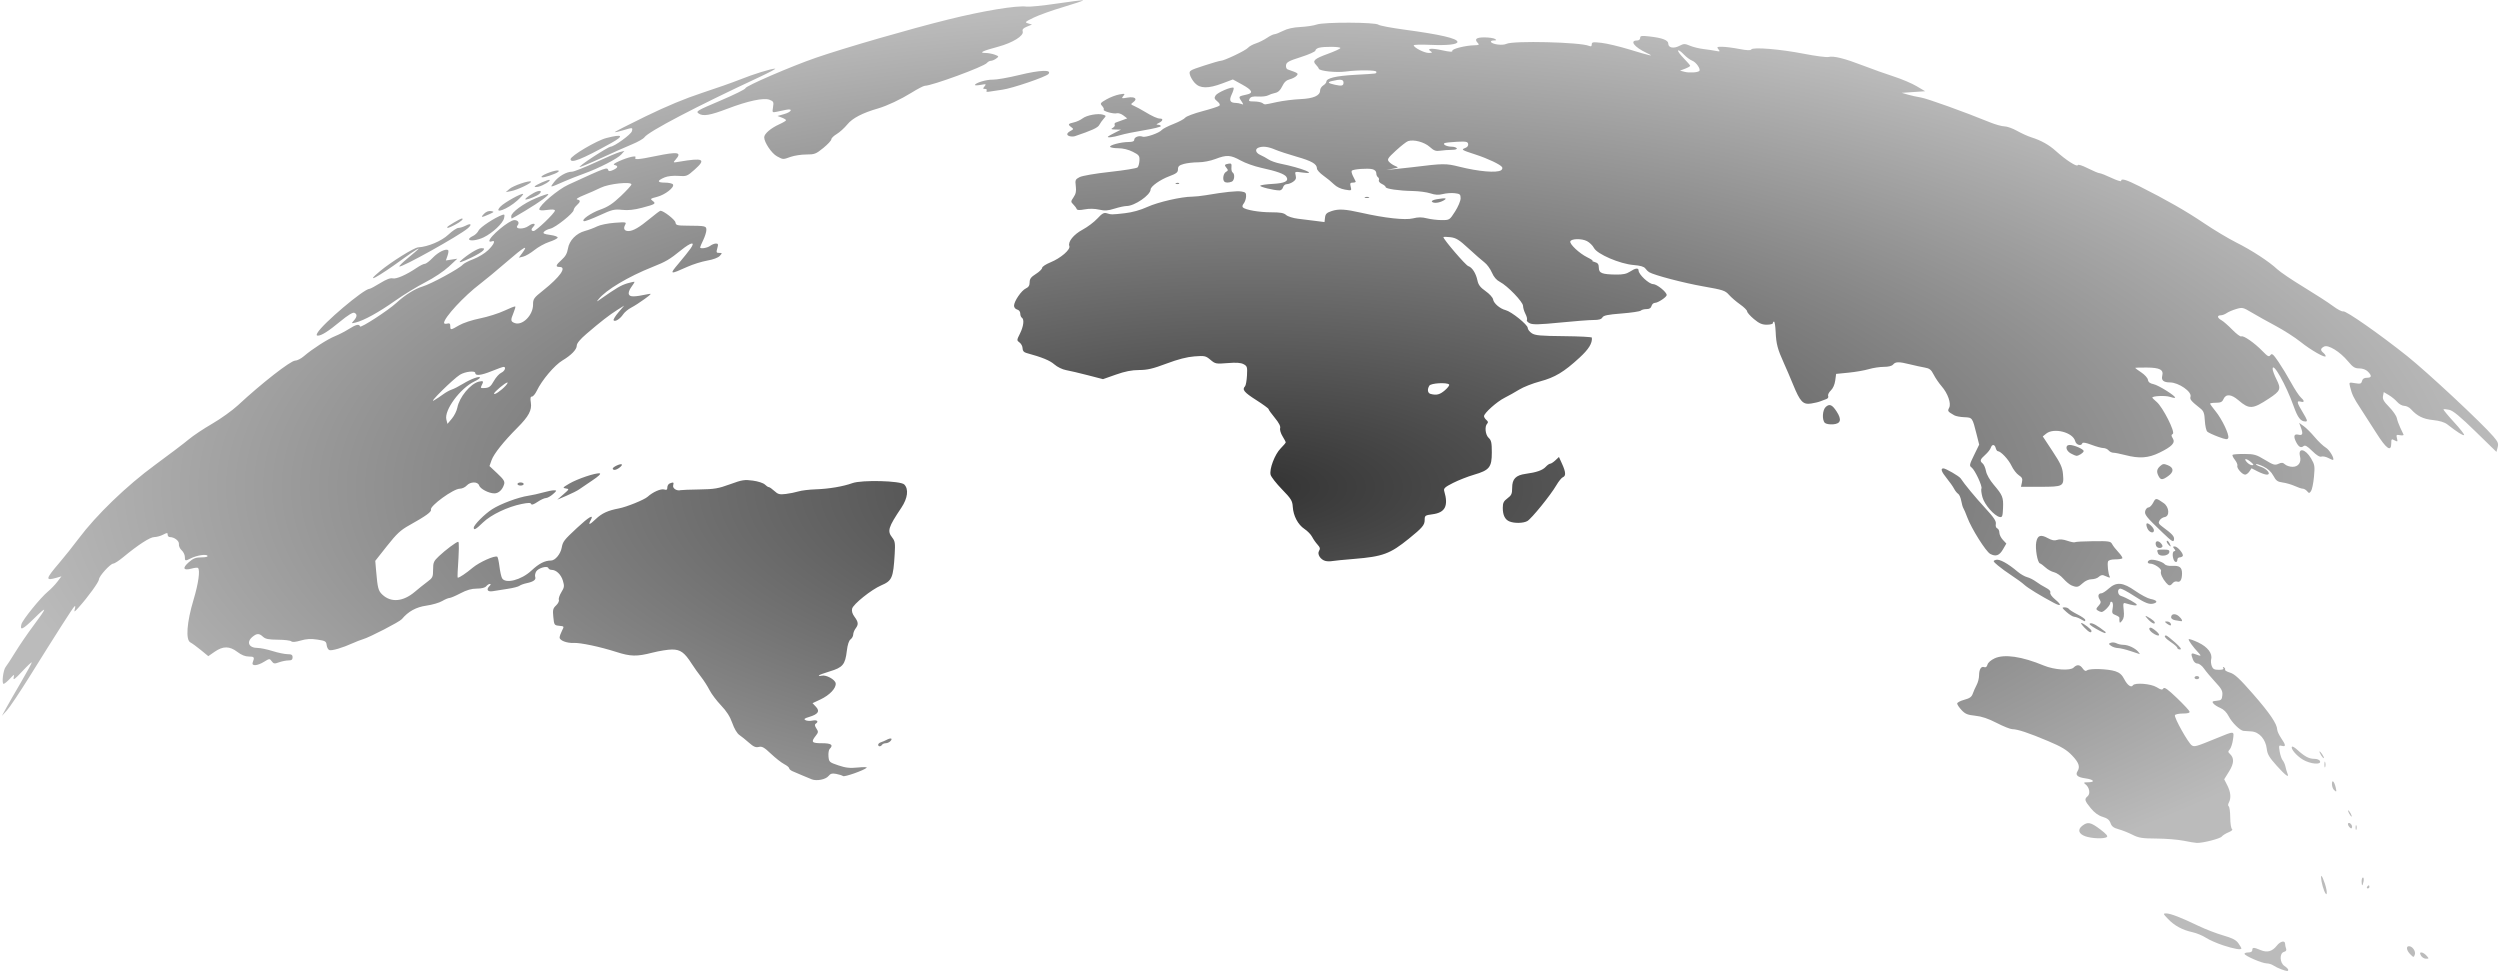 <?xml version="1.0" encoding="UTF-8" standalone="no"?>
<!-- Created with Inkscape (http://www.inkscape.org/) -->

<svg
   width="423.598mm"
   height="164.571mm"
   viewBox="0 0 423.598 164.571"
   version="1.1"
   id="svg5"
   xml:space="preserve"
   inkscape:export-filename="bitmap.svg"
   inkscape:export-xdpi="96"
   inkscape:export-ydpi="96"
   inkscape:version="1.2.2 (b0a8486541, 2022-12-01)"
   sodipodi:docname="drawing.svg"
   xmlns:inkscape="http://www.inkscape.org/namespaces/inkscape"
   xmlns:sodipodi="http://sodipodi.sourceforge.net/DTD/sodipodi-0.dtd"
   xmlns="http://www.w3.org/2000/svg"
   xmlns:svg="http://www.w3.org/2000/svg"><sodipodi:namedview
     id="namedview7"
     pagecolor="#ffffff"
     bordercolor="#000000"
     borderopacity="0.25"
     inkscape:showpageshadow="2"
     inkscape:pageopacity="0.0"
     inkscape:pagecheckerboard="0"
     inkscape:deskcolor="#d1d1d1"
     inkscape:document-units="mm"
     showgrid="false"
     inkscape:zoom="0.29984581"
     inkscape:cx="311.82693"
     inkscape:cy="273.47389"
     inkscape:window-width="1300"
     inkscape:window-height="699"
     inkscape:window-x="0"
     inkscape:window-y="0"
     inkscape:window-maximized="1"
     inkscape:current-layer="layer1" /><defs
     id="defs2">
  <radialGradient id="lightGradient" cx="50%" cy="50%" r="50%">
    <stop offset="0%" stop-color="#333333" />
    <stop offset="100%" stop-color="#bbbbbb" />
  </radialGradient>
     </defs><g
     inkscape:label="Layer 1"
     inkscape:groupmode="layer"
     id="layer1"
     transform="translate(106.04,-66.215)"><path
       style="fill:url(#lightGradient);stroke-width:0.265"
       d="m 280.485,230.448 c -0.437,-0.155 -1.029,-0.444 -1.316,-0.641 -0.287,-0.197 -0.808,-0.358 -1.158,-0.358 -0.756,0 -3.745,-1.296 -3.745,-1.624 0,-0.126 0.298,-0.228 0.661,-0.228 0.412,0 0.661,-0.15 0.661,-0.397 0,-0.497 0.225,-0.497 1.41,-0.002 1.127,0.471 1.967,0.236 2.76,-0.772 0.579,-0.736 1.386,-0.914 1.386,-0.306 0,0.206 0.075,0.571 0.167,0.81 0.112,0.293 1.9e-4,0.478 -0.345,0.568 -0.801,0.21 -0.752,1.85 0.072,2.389 0.35,0.229 0.636,0.522 0.636,0.651 0,0.286 -0.171,0.273 -1.191,-0.09 z m 23.68,-2.322 c -0.22,-0.41 -0.201,-0.529 0.082,-0.529 0.201,0 0.581,0.238 0.844,0.529 0.465,0.513 0.462,0.529 -0.082,0.529 -0.308,0 -0.688,-0.238 -0.844,-0.529 z m -1.806,-0.218 c -0.645,-0.645 -0.761,-1.369 -0.22,-1.369 0.59,0 1.188,0.874 0.982,1.435 -0.181,0.493 -0.205,0.491 -0.762,-0.066 z m -31.724,-1.52 c -1.052,-0.345 -2.361,-0.923 -2.91,-1.284 -0.549,-0.361 -1.574,-0.784 -2.278,-0.94 -1.722,-0.382 -3.033,-1.091 -4.13,-2.232 -0.858,-0.893 -0.877,-0.949 -0.314,-0.949 0.711,0 2.559,0.715 5.459,2.111 1.164,0.561 3.045,1.286 4.179,1.613 1.559,0.449 2.189,0.771 2.58,1.32 0.284,0.4 0.517,0.797 0.517,0.884 0,0.303 -1.206,0.1 -3.103,-0.522 z m 17.134,-9.242 c -0.379,-0.943 -0.667,-2.514 -0.461,-2.514 0.08,0 0.344,0.596 0.585,1.324 0.486,1.463 0.383,2.45 -0.124,1.189 z m 7.268,-0.661 c 0.09,-0.146 0.216,-0.265 0.28,-0.265 0.064,0 0.117,0.119 0.117,0.265 0,0.146 -0.126,0.265 -0.28,0.265 -0.154,0 -0.207,-0.119 -0.117,-0.265 z m -0.926,-0.926 c 0,-0.364 0.103,-0.661 0.228,-0.661 0.125,0 0.171,0.298 0.101,0.661 -0.07,0.364 -0.172,0.661 -0.228,0.661 -0.056,0 -0.101,-0.298 -0.101,-0.661 z m -30.163,-6.889 c -0.946,-0.195 -3.004,-0.362 -4.573,-0.371 -2.467,-0.014 -3.023,-0.102 -4.105,-0.651 -0.689,-0.349 -1.745,-0.767 -2.348,-0.93 -0.832,-0.224 -1.157,-0.473 -1.353,-1.034 -0.191,-0.547 -0.537,-0.823 -1.336,-1.062 -0.726,-0.217 -1.384,-0.697 -2.016,-1.468 -1.051,-1.283 -1.117,-1.538 -0.524,-2.03 0.497,-0.413 0.298,-1.507 -0.365,-2.012 -0.391,-0.297 -0.341,-0.34 0.414,-0.347 1.321,-0.013 1.02,-0.466 -0.443,-0.667 -1.334,-0.183 -1.74,-0.557 -1.322,-1.217 0.471,-0.744 0.221,-1.464 -0.922,-2.658 -0.921,-0.961 -1.784,-1.478 -4.098,-2.454 -3.247,-1.371 -5.147,-2.001 -6.046,-2.005 -0.327,-0.002 -1.518,-0.478 -2.646,-1.06 -1.422,-0.733 -2.532,-1.105 -3.622,-1.216 -1.295,-0.131 -1.702,-0.299 -2.315,-0.956 -0.409,-0.438 -0.744,-0.938 -0.744,-1.111 0,-0.173 0.539,-0.458 1.197,-0.634 0.929,-0.248 1.254,-0.483 1.45,-1.047 0.139,-0.4 0.433,-1.064 0.655,-1.476 0.221,-0.412 0.404,-1.126 0.406,-1.587 0.005,-1.053 0.353,-1.622 0.871,-1.424 0.262,0.1 0.452,-0.046 0.553,-0.424 0.091,-0.34 0.594,-0.779 1.222,-1.066 1.649,-0.754 4.615,-0.318 8.33,1.223 1.762,0.731 4.471,0.917 5.042,0.346 0.574,-0.574 1.071,-0.526 1.545,0.152 0.285,0.407 0.498,0.497 0.743,0.311 0.463,-0.352 3.548,-0.251 4.782,0.157 0.728,0.24 1.134,0.599 1.508,1.332 0.525,1.028 1.189,1.507 1.468,1.057 0.309,-0.5 3.053,-0.285 4.023,0.314 0.748,0.462 0.959,0.501 1.141,0.206 0.168,-0.272 0.732,0.126 2.288,1.615 1.136,1.087 2.103,2.126 2.15,2.308 0.059,0.228 -0.284,0.331 -1.109,0.331 -0.657,0 -1.271,0.124 -1.365,0.277 -0.207,0.336 2.255,4.741 2.865,5.126 0.449,0.283 0.729,0.201 4.286,-1.257 2.969,-1.217 2.885,-1.224 2.685,0.236 -0.096,0.697 -0.341,1.455 -0.545,1.684 -0.317,0.356 -0.317,0.465 -0.003,0.754 0.775,0.711 0.739,1.614 -0.12,2.996 l -0.824,1.325 0.527,1.033 c 0.579,1.135 0.67,2.145 0.262,2.908 -0.158,0.295 -0.167,0.556 -0.023,0.645 0.133,0.082 0.248,0.943 0.256,1.913 0.008,0.985 0.142,1.843 0.305,1.943 0.169,0.104 -0.078,0.331 -0.586,0.538 -0.483,0.197 -1.002,0.522 -1.155,0.722 -0.275,0.362 -3.206,1.112 -4.221,1.08 -0.291,-0.009 -1.303,-0.176 -2.249,-0.371 z m -16.669,-0.762 c -1.134,-0.409 -1.333,-1.133 -0.491,-1.78 0.92,-0.708 1.417,-0.608 3.029,0.609 1.047,0.79 1.36,1.162 1.113,1.319 -0.506,0.321 -2.586,0.237 -3.652,-0.148 z m 45.815,-1.478 c 0,-0.364 0.06,-0.513 0.133,-0.331 0.073,0.182 0.073,0.48 0,0.661 -0.073,0.182 -0.133,0.033 -0.133,-0.331 z m -1.081,-0.11 c -0.197,-0.238 -0.28,-0.511 -0.184,-0.607 0.247,-0.247 0.776,0.341 0.649,0.722 -0.073,0.219 -0.216,0.183 -0.464,-0.116 z m -0.019,-2.272 c -0.156,-0.291 -0.224,-0.529 -0.151,-0.529 0.073,0 0.26,0.238 0.415,0.529 0.156,0.291 0.224,0.529 0.151,0.529 -0.073,0 -0.26,-0.238 -0.415,-0.529 z m -2.593,-4.022 c -0.175,-0.175 -0.318,-0.615 -0.318,-0.979 0,-0.806 0.391,-0.455 0.632,0.569 0.191,0.812 0.146,0.871 -0.315,0.41 z M 31.512,198.266 c -0.291,-0.109 -1.005,-0.405 -1.587,-0.657 -0.582,-0.252 -1.326,-0.57 -1.654,-0.707 -0.327,-0.137 -0.595,-0.368 -0.595,-0.513 0,-0.145 -0.38,-0.46 -0.845,-0.7 -0.465,-0.24 -1.473,-1.031 -2.241,-1.757 -1.149,-1.087 -1.514,-1.291 -2.061,-1.154 -0.516,0.13 -0.888,-0.031 -1.662,-0.716 -0.548,-0.486 -1.284,-1.077 -1.634,-1.315 -0.381,-0.258 -0.86,-1.068 -1.191,-2.012 -0.385,-1.1 -0.965,-2.011 -1.907,-2.995 -0.744,-0.778 -1.625,-1.947 -1.956,-2.598 -0.332,-0.651 -0.979,-1.661 -1.438,-2.243 -0.459,-0.582 -1.171,-1.583 -1.581,-2.224 -1.221,-1.909 -1.907,-2.406 -3.325,-2.406 -0.683,0 -2.173,0.238 -3.311,0.529 -2.688,0.687 -3.694,0.667 -6.164,-0.123 -2.735,-0.875 -6.062,-1.579 -7.198,-1.522 -1.154,0.058 -2.381,-0.413 -2.381,-0.914 0,-0.208 0.178,-0.722 0.395,-1.142 0.394,-0.762 0.393,-0.764 -0.463,-0.847 -0.828,-0.08 -0.863,-0.131 -0.999,-1.48 -0.123,-1.219 -0.062,-1.471 0.471,-1.972 0.336,-0.316 0.547,-0.742 0.468,-0.947 -0.079,-0.205 0.112,-0.787 0.424,-1.292 0.502,-0.812 0.532,-1.038 0.26,-1.945 -0.317,-1.059 -1.131,-1.84 -1.916,-1.84 -0.247,0 -0.493,-0.134 -0.547,-0.298 -0.156,-0.467 -1.759,-0.002 -2.084,0.604 -0.156,0.291 -0.221,0.689 -0.146,0.885 0.181,0.472 -0.287,0.821 -1.419,1.057 -0.509,0.106 -1.073,0.311 -1.252,0.456 -0.179,0.144 -1.072,0.373 -1.984,0.509 -0.912,0.136 -2.046,0.314 -2.519,0.398 -0.915,0.161 -1.176,-0.278 -0.542,-0.912 0.207,-0.207 0.218,-0.318 0.032,-0.318 -0.157,0 -0.433,0.179 -0.614,0.397 -0.209,0.251 -0.793,0.397 -1.593,0.397 -0.892,0 -1.707,0.233 -2.773,0.794 -0.83,0.437 -1.669,0.794 -1.864,0.794 -0.195,0 -0.753,0.235 -1.24,0.522 -0.487,0.287 -1.686,0.636 -2.664,0.774 -1.74,0.246 -3.081,0.984 -4.165,2.289 -0.379,0.457 -5.483,3.093 -6.603,3.41 -0.364,0.103 -1.138,0.404 -1.72,0.668 -1.719,0.78 -3.556,1.321 -3.959,1.166 -0.207,-0.079 -0.412,-0.462 -0.457,-0.849 -0.074,-0.64 -0.221,-0.726 -1.58,-0.93 -1.102,-0.165 -1.85,-0.122 -2.826,0.164 -0.87,0.255 -1.417,0.299 -1.588,0.129 -0.143,-0.143 -1.162,-0.266 -2.264,-0.273 -1.566,-0.01 -2.117,-0.119 -2.525,-0.499 -0.653,-0.608 -1.046,-0.602 -1.801,0.028 -1.059,0.884 -0.591,1.867 0.889,1.867 0.467,0 1.604,0.237 2.527,0.526 0.922,0.289 2.064,0.527 2.537,0.529 0.682,0.003 0.86,0.113 0.86,0.533 0,0.397 -0.176,0.529 -0.709,0.529 -0.39,0 -1.104,0.143 -1.586,0.317 -0.77,0.278 -0.921,0.257 -1.238,-0.177 -0.351,-0.479 -0.389,-0.477 -1.289,0.08 -1.166,0.721 -2.193,0.779 -1.933,0.111 0.343,-0.881 0.269,-0.992 -0.653,-0.992 -0.618,0 -1.265,-0.259 -1.946,-0.781 -1.318,-1.009 -2.425,-1.018 -3.847,-0.032 l -1.08,0.748 -1.249,-1.026 c -0.687,-0.564 -1.492,-1.151 -1.789,-1.304 -0.83,-0.428 -0.607,-3.423 0.539,-7.23 0.825,-2.74 1.142,-5 0.756,-5.386 -0.083,-0.083 -0.573,-0.033 -1.09,0.109 -1.401,0.387 -1.611,-0.077 -0.484,-1.066 0.765,-0.672 1.181,-0.833 2.146,-0.833 0.754,0 1.135,-0.101 1.028,-0.273 -0.202,-0.327 -1.804,-0.077 -2.826,0.44 -0.948,0.48 -1.005,0.465 -1.005,-0.259 0,-0.341 -0.243,-0.841 -0.541,-1.11 -0.297,-0.269 -0.506,-0.734 -0.463,-1.033 0.078,-0.545 -0.765,-1.205 -1.54,-1.205 -0.202,0 -0.367,-0.182 -0.367,-0.404 0,-0.362 -0.081,-0.362 -0.781,0 -0.429,0.222 -1.099,0.404 -1.488,0.404 -0.711,0 -2.721,1.3 -5.267,3.407 -0.725,0.6 -1.483,1.091 -1.684,1.091 -0.487,0 -2.422,2.135 -2.422,2.672 0,0.423 -1.851,2.981 -3.426,4.736 -0.761,0.847 -0.816,0.87 -0.657,0.265 0.119,-0.451 0.088,-0.577 -0.098,-0.397 -0.301,0.293 -3.077,4.639 -7.605,11.906 -1.632,2.619 -3.348,5.179 -3.813,5.689 l -0.846,0.926 0.724,-1.323 c 0.398,-0.728 1.539,-2.716 2.534,-4.418 0.995,-1.702 1.805,-3.191 1.798,-3.307 -0.006,-0.117 -0.732,0.562 -1.613,1.508 -1.24,1.331 -1.568,1.572 -1.453,1.064 0.142,-0.627 0.114,-0.618 -0.649,0.198 -0.439,0.47 -0.909,0.854 -1.046,0.854 -0.364,0 -0.079,-2.368 0.345,-2.874 0.2,-0.238 0.932,-1.36 1.625,-2.492 0.694,-1.132 2.036,-3.097 2.983,-4.366 2.471,-3.313 2.529,-3.63 0.253,-1.395 -1.99,1.954 -2.497,2.189 -2.192,1.019 0.195,-0.748 3.229,-4.494 4.465,-5.513 0.499,-0.411 1.224,-1.163 1.612,-1.672 l 0.706,-0.925 -0.857,0.246 c -1.935,0.555 -1.864,0.219 0.556,-2.609 0.835,-0.976 2.277,-2.787 3.204,-4.024 3.024,-4.035 8.135,-8.961 12.974,-12.506 2.401,-1.759 4.961,-3.7 5.689,-4.314 0.728,-0.614 2.514,-1.806 3.969,-2.649 1.455,-0.843 3.423,-2.254 4.373,-3.136 4.002,-3.715 8.925,-7.557 9.684,-7.557 0.335,0 1,-0.337 1.478,-0.75 1.399,-1.207 4.029,-2.9 5.273,-3.394 0.634,-0.252 1.681,-0.791 2.328,-1.2 1.266,-0.799 1.765,-0.914 1.921,-0.445 0.103,0.309 4.765,-2.717 6.163,-4 1.483,-1.362 3.126,-2.387 4.46,-2.783 1.433,-0.426 6.236,-3.039 6.772,-3.684 0.18,-0.216 1,-0.644 1.824,-0.95 0.823,-0.306 1.944,-0.99 2.489,-1.519 1.008,-0.977 1.322,-1.759 0.595,-1.48 -0.218,0.084 -0.396,0.05 -0.396,-0.074 0.004,-0.733 3.362,-3.534 4.237,-3.534 0.64,0 0.914,0.457 0.541,0.906 -0.534,0.644 1.027,0.709 1.88,0.078 0.749,-0.553 1.379,-0.449 0.798,0.132 -0.415,0.415 -0.397,0.736 0.042,0.736 0.427,0 3.613,-3.056 3.613,-3.466 0,-0.193 -0.434,-0.228 -1.323,-0.106 -0.896,0.123 -1.323,0.088 -1.323,-0.109 0,-0.685 3.156,-3.359 4.92,-4.169 6.516,-2.993 6.582,-3.017 6.772,-2.447 0.066,0.199 0.315,0.186 0.816,-0.043 0.829,-0.378 0.923,-0.686 0.258,-0.843 -0.32,-0.076 -0.092,-0.276 0.738,-0.648 1.555,-0.697 3.032,-1.032 2.785,-0.633 -0.26,0.421 0.477,0.37 3.422,-0.236 3.827,-0.787 4.504,-0.664 3.373,0.614 -0.454,0.514 -0.444,0.52 0.595,0.344 4.151,-0.703 4.648,-0.448 2.624,1.349 -1.254,1.113 -1.354,1.152 -2.752,1.051 -0.852,-0.062 -1.8,0.041 -2.297,0.249 -1.329,0.555 -1.325,0.891 0.012,0.891 0.655,0 1.276,0.138 1.381,0.308 0.3,0.485 -1.346,1.767 -2.711,2.111 -1.116,0.281 -1.185,0.342 -0.747,0.663 0.648,0.474 0.49,0.579 -1.77,1.177 -1.363,0.361 -2.376,0.467 -3.397,0.358 -1.314,-0.14 -1.684,-0.05 -3.813,0.929 -1.297,0.596 -2.486,1.042 -2.642,0.99 -0.558,-0.186 1.139,-1.387 2.79,-1.974 1.284,-0.456 2.103,-0.999 3.467,-2.294 0.982,-0.933 1.786,-1.814 1.786,-1.958 0,-0.531 -3.83,-0.124 -5.195,0.552 -0.708,0.351 -2.002,0.923 -2.875,1.271 -0.936,0.373 -1.397,0.671 -1.124,0.725 0.603,0.119 0.585,0.389 -0.066,0.979 -0.291,0.263 -0.529,0.629 -0.529,0.812 0,0.51 -3.068,2.959 -3.948,3.152 -0.428,0.094 -0.91,0.33 -1.072,0.525 -0.236,0.284 -0.03,0.39 1.053,0.539 0.766,0.105 1.306,0.307 1.253,0.467 -0.052,0.155 -0.695,0.478 -1.429,0.717 -0.734,0.239 -1.859,0.858 -2.499,1.375 -0.64,0.517 -1.498,1.02 -1.906,1.117 l -0.742,0.177 0.591,-0.799 c 1.124,-1.52 0.31,-1.057 -2.655,1.511 -1.638,1.418 -3.652,3.088 -4.477,3.712 -2.73,2.064 -6.13,5.74 -6.13,6.629 0,0.142 0.238,0.196 0.529,0.12 0.406,-0.106 0.529,-0.008 0.529,0.422 0,0.709 0.057,0.704 1.494,-0.138 0.673,-0.394 2.219,-0.904 3.554,-1.172 1.3,-0.261 3.15,-0.846 4.112,-1.3 0.962,-0.454 1.796,-0.779 1.854,-0.721 0.058,0.058 -0.075,0.537 -0.295,1.064 -0.531,1.272 -0.508,1.481 0.195,1.747 1.299,0.492 3.109,-1.316 3.109,-3.105 0,-0.987 0.117,-1.154 1.695,-2.41 2.888,-2.298 4.076,-3.988 2.803,-3.988 -0.751,0 -0.659,-0.317 0.353,-1.213 0.627,-0.555 0.933,-1.099 1.058,-1.88 0.222,-1.387 1.398,-2.609 2.9,-3.013 0.61,-0.164 1.526,-0.508 2.037,-0.764 0.516,-0.259 1.836,-0.531 2.976,-0.613 1.968,-0.143 2.038,-0.128 1.774,0.366 -0.34,0.636 -0.121,1.032 0.572,1.032 0.777,0 1.863,-0.63 3.649,-2.116 0.875,-0.728 1.673,-1.324 1.773,-1.324 0.525,0 2.477,1.519 2.542,1.979 0.068,0.476 0.277,0.536 1.929,0.548 3.189,0.023 3.307,0.049 3.307,0.731 0,0.336 -0.238,1.105 -0.529,1.707 -0.291,0.602 -0.529,1.161 -0.529,1.24 0,0.298 1.21,0.114 1.704,-0.26 0.282,-0.214 0.721,-0.388 0.974,-0.388 0.385,0 0.423,0.129 0.232,0.794 -0.201,0.701 -0.163,0.794 0.324,0.794 0.526,0 0.531,0.023 0.094,0.505 -0.278,0.307 -1.112,0.619 -2.126,0.796 -0.918,0.16 -2.427,0.632 -3.354,1.049 -3.026,1.361 -3.098,1.336 -1.513,-0.537 0.783,-0.925 1.697,-2.068 2.032,-2.541 0.891,-1.257 0.137,-1.131 -1.599,0.268 -1.975,1.591 -2.566,1.938 -4.831,2.838 -4.111,1.633 -7.912,3.904 -9.148,5.464 -0.371,0.469 -0.362,0.47 0.277,0.022 2.776,-1.946 3.521,-2.385 4.598,-2.709 0.672,-0.202 1.222,-0.309 1.222,-0.238 0,0.072 -0.254,0.474 -0.565,0.894 -0.339,0.458 -0.496,0.944 -0.392,1.214 0.175,0.456 0.912,0.449 3.206,-0.033 0.72,-0.151 0.67,-0.076 -0.529,0.807 -0.728,0.536 -1.751,1.195 -2.275,1.466 -0.523,0.271 -1.149,0.792 -1.389,1.16 -0.505,0.77 -1.399,1.322 -1.604,0.99 -0.077,-0.125 0.296,-0.737 0.829,-1.359 l 0.969,-1.132 -1.176,0.738 c -1.341,0.842 -2.833,1.999 -5.21,4.042 -1.109,0.953 -1.654,1.615 -1.654,2.01 0,0.65 -0.935,1.617 -2.422,2.504 -1.349,0.805 -3.494,3.341 -4.357,5.151 -0.255,0.534 -0.621,0.971 -0.814,0.971 -0.259,0 -0.308,0.266 -0.189,1.01 0.207,1.294 -0.354,2.343 -2.289,4.281 -2.321,2.324 -3.985,4.416 -4.366,5.488 l -0.353,0.994 1.33,1.25 c 1.091,1.025 1.297,1.358 1.146,1.852 -0.282,0.926 -0.93,1.529 -1.644,1.529 -0.937,0 -2.401,-0.763 -2.587,-1.348 -0.215,-0.679 -1.485,-0.664 -2.109,0.025 -0.263,0.291 -0.788,0.53 -1.165,0.53 -1.083,0.002 -5.125,2.942 -4.889,3.557 0.136,0.353 -0.891,1.092 -3.67,2.638 -1.472,0.819 -2.138,1.439 -3.775,3.512 l -1.988,2.517 0.15,1.759 c 0.245,2.861 0.364,3.316 1.04,3.956 1.475,1.398 3.539,1.217 5.532,-0.484 0.601,-0.513 1.539,-1.263 2.084,-1.667 0.92,-0.681 0.992,-0.833 0.992,-2.079 0,-1.211 0.099,-1.438 0.992,-2.281 1.134,-1.07 2.959,-2.433 3.258,-2.433 0.176,0 0.154,1.331 -0.086,5.093 -0.035,0.546 -0.026,0.992 0.02,0.992 0.278,-6e-5 1.41,-0.758 2.495,-1.67 1.147,-0.964 3.775,-2.145 4.197,-1.884 0.096,0.059 0.26,0.794 0.365,1.633 0.104,0.839 0.301,1.733 0.437,1.988 0.548,1.027 3.259,0.337 4.973,-1.265 1.291,-1.207 2.27,-1.711 3.325,-1.711 0.708,0 1.622,-1.102 1.82,-2.194 0.187,-1.03 0.378,-1.277 2.584,-3.331 2.021,-1.882 2.9,-2.394 2.352,-1.372 -0.515,0.963 -0.274,0.921 0.851,-0.148 1.021,-0.97 2.034,-1.434 3.903,-1.787 1.292,-0.244 4.312,-1.469 4.863,-1.973 0.888,-0.811 2.261,-1.409 2.823,-1.231 0.392,0.124 0.516,0.039 0.516,-0.355 0,-0.285 0.188,-0.591 0.419,-0.679 0.64,-0.246 0.712,-0.202 0.569,0.346 -0.13,0.498 0.629,0.979 1.261,0.798 0.146,-0.041 1.574,-0.095 3.175,-0.12 2.54,-0.039 3.202,-0.151 5.199,-0.879 2.055,-0.749 2.451,-0.813 3.874,-0.618 0.877,0.12 1.784,0.415 2.029,0.661 0.245,0.245 0.549,0.445 0.677,0.445 0.128,0 0.549,0.294 0.936,0.652 0.604,0.56 0.878,0.632 1.932,0.505 0.675,-0.081 1.645,-0.276 2.154,-0.434 0.509,-0.157 1.819,-0.316 2.91,-0.352 2.236,-0.074 4.646,-0.481 6.218,-1.049 1.598,-0.578 8.154,-0.41 8.79,0.226 0.781,0.781 0.589,2.326 -0.487,3.934 -2.242,3.348 -2.426,3.951 -1.546,5.068 0.467,0.593 0.522,0.96 0.416,2.748 -0.245,4.106 -0.437,4.554 -2.303,5.356 -1.65,0.71 -4.719,3.17 -4.913,3.938 -0.102,0.405 0.037,0.878 0.407,1.378 0.665,0.899 0.699,1.296 0.175,1.989 -0.214,0.282 -0.392,0.739 -0.397,1.014 -0.005,0.275 -0.207,0.645 -0.449,0.822 -0.282,0.206 -0.51,0.911 -0.633,1.95 -0.273,2.319 -0.688,2.817 -2.893,3.474 -1.019,0.304 -1.854,0.62 -1.854,0.704 0,0.084 0.217,0.095 0.482,0.026 0.737,-0.193 2.284,0.645 2.376,1.286 0.115,0.805 -1.015,2.008 -2.572,2.737 l -1.349,0.632 0.571,0.607 c 0.716,0.762 0.38,1.271 -1.142,1.727 -0.823,0.247 -0.954,0.362 -0.62,0.549 0.233,0.13 0.776,0.159 1.207,0.065 0.768,-0.169 1.091,0.178 0.505,0.54 -0.186,0.115 -0.145,0.377 0.123,0.786 0.367,0.56 0.357,0.671 -0.118,1.274 -0.826,1.051 -0.664,1.239 1.068,1.239 1.592,0 1.984,0.292 1.305,0.971 -0.155,0.155 -0.245,0.724 -0.198,1.264 0.081,0.943 0.145,1.002 1.672,1.518 1.257,0.425 1.944,0.5 3.298,0.363 0.941,-0.095 1.617,-0.079 1.502,0.036 -0.435,0.435 -3.753,1.607 -4.006,1.415 -0.146,-0.11 -0.663,-0.276 -1.15,-0.368 -0.698,-0.132 -0.977,-0.055 -1.323,0.368 -0.474,0.58 -1.969,0.875 -2.819,0.557 z m -60.063,-62.969 c 0.329,-1.776 2.216,-4.064 3.64,-4.415 0.787,-0.194 0.867,-0.083 0.47,0.658 -0.226,0.422 -0.154,0.473 0.595,0.418 0.699,-0.051 0.965,-0.264 1.478,-1.179 0.344,-0.614 0.91,-1.246 1.257,-1.404 0.604,-0.275 0.889,-0.996 0.394,-0.996 -0.13,0 -1.053,0.33 -2.051,0.734 -1.748,0.708 -2.739,0.818 -2.739,0.305 0,-0.443 -1.702,-0.254 -2.592,0.288 -1.124,0.685 -5.476,4.977 -4.42,4.359 0.437,-0.256 1.151,-0.729 1.587,-1.053 0.437,-0.324 1.085,-0.68 1.441,-0.793 0.356,-0.113 1.213,-0.553 1.905,-0.979 1.322,-0.814 2.872,-1.375 2.872,-1.04 0,0.108 -0.423,0.399 -0.94,0.645 -2.412,1.15 -5.157,4.879 -4.754,6.459 l 0.186,0.731 0.745,-0.887 c 0.41,-0.488 0.825,-1.321 0.924,-1.852 z m 8.179,-3.715 c 0.277,-0.307 0.413,-0.558 0.303,-0.558 -0.334,0 -2.262,1.613 -2.262,1.892 0,0.307 1.238,-0.536 1.959,-1.335 z m 300.095,64.374 c -1.259,-1.398 -1.58,-1.939 -1.682,-2.847 -0.184,-1.635 -1.283,-2.882 -2.61,-2.964 -0.567,-0.035 -1.171,-0.076 -1.342,-0.091 -0.58,-0.052 -1.96,-1.413 -2.495,-2.462 -0.34,-0.667 -0.846,-1.176 -1.399,-1.407 -0.476,-0.199 -1.013,-0.539 -1.192,-0.756 -0.277,-0.334 -0.193,-0.407 0.55,-0.478 0.775,-0.074 0.887,-0.184 0.96,-0.942 0.069,-0.717 -0.13,-1.088 -1.21,-2.249 -0.711,-0.765 -1.56,-1.778 -1.887,-2.251 -0.328,-0.475 -0.826,-0.86 -1.112,-0.86 -0.312,0 -0.62,-0.269 -0.776,-0.679 -0.395,-1.038 -0.326,-1.186 0.421,-0.902 0.957,0.364 1.065,0.324 0.56,-0.205 -0.946,-0.992 -1.827,-2.212 -1.693,-2.346 0.077,-0.077 0.808,0.175 1.625,0.562 1.576,0.745 2.432,1.861 2.177,2.836 -0.076,0.29 -0.029,0.812 0.103,1.16 0.192,0.505 0.432,0.633 1.189,0.633 0.649,0 0.889,-0.096 0.759,-0.305 -0.118,-0.191 -0.072,-0.234 0.121,-0.114 0.17,0.105 0.252,0.285 0.182,0.398 -0.07,0.114 0.315,0.34 0.856,0.502 0.773,0.232 1.609,1.01 3.894,3.625 2.834,3.244 4.064,5.057 4.088,6.028 0.007,0.262 0.31,0.915 0.673,1.45 0.805,1.185 0.831,1.486 0.112,1.298 -0.51,-0.133 -0.536,-0.066 -0.368,0.961 0.1,0.608 0.331,1.284 0.515,1.502 0.183,0.218 0.393,0.695 0.466,1.058 0.073,0.364 0.22,0.87 0.327,1.124 0.373,0.887 -0.269,0.434 -1.814,-1.28 z m 8.089,-0.241 c 0.005,-0.437 0.065,-0.583 0.132,-0.326 0.067,0.257 0.063,0.615 -0.01,0.794 -0.072,0.179 -0.127,-0.032 -0.122,-0.468 z m -3.656,-0.791 c -1.091,-0.654 -2.133,-1.895 -1.838,-2.189 0.086,-0.086 0.482,0.144 0.881,0.512 1.224,1.127 1.997,1.543 2.872,1.543 0.502,0 0.9,0.16 0.991,0.397 0.254,0.663 -1.65,0.491 -2.906,-0.262 z m 3.131,-0.673 c -0.474,-0.759 -0.39,-1.002 0.103,-0.298 0.233,0.333 0.377,0.652 0.321,0.708 -0.057,0.057 -0.247,-0.128 -0.424,-0.41 z M 42.756,192.4 c 0,-0.15 0.208,-0.337 0.463,-0.416 0.255,-0.079 0.67,-0.254 0.922,-0.389 0.732,-0.391 1.115,-0.311 0.731,0.152 -0.181,0.218 -0.546,0.397 -0.811,0.397 -0.265,0 -0.555,0.119 -0.645,0.265 -0.214,0.346 -0.661,0.341 -0.661,-0.008 z M 265.8,181.031 c 0,-0.146 0.179,-0.265 0.397,-0.265 0.218,0 0.397,0.119 0.397,0.265 0,0.146 -0.179,0.265 -0.397,0.265 -0.218,0 -0.397,-0.119 -0.397,-0.265 z m -10.848,-4.498 c -0.8,-0.272 -1.76,-0.502 -2.132,-0.512 -0.372,-0.01 -0.895,-0.177 -1.162,-0.372 -0.451,-0.33 -0.453,-0.366 -0.031,-0.528 0.249,-0.096 0.675,-0.055 0.946,0.09 0.271,0.145 0.804,0.264 1.185,0.264 0.792,0 1.999,0.565 2.503,1.173 0.189,0.228 0.3,0.406 0.245,0.397 -0.054,-0.01 -0.753,-0.24 -1.554,-0.512 z m 7.938,-0.525 c 0,-0.143 -0.476,-0.576 -1.058,-0.961 -0.975,-0.645 -1.353,-1.159 -0.853,-1.159 0.113,0 0.798,0.53 1.521,1.179 0.91,0.815 1.173,1.182 0.853,1.191 -0.255,0.007 -0.463,-0.106 -0.463,-0.249 z m -4.174,-2.532 c -0.603,-0.422 -0.784,-0.911 -0.338,-0.911 0.137,0 0.584,0.294 0.992,0.653 0.845,0.744 0.33,0.947 -0.654,0.258 z m -9.594,-0.712 c -1.031,-0.597 -1.309,-0.865 -0.969,-0.936 0.385,-0.081 1.188,0.375 2.545,1.444 0.061,0.048 0.056,0.141 -0.01,0.207 -0.066,0.066 -0.771,-0.256 -1.565,-0.715 z m -1.974,-0.199 c -0.418,-0.437 -0.667,-0.794 -0.553,-0.794 0.344,0 1.744,1.076 1.744,1.341 0,0.45 -0.421,0.256 -1.191,-0.547 z m 14.004,-0.656 c -0.448,-0.339 -0.455,-0.387 -0.062,-0.394 0.246,-0.005 0.526,0.119 0.622,0.274 0.288,0.466 -0.016,0.532 -0.559,0.12 z m -3.181,-0.711 c -0.542,-0.577 -0.612,-0.736 -0.239,-0.539 1.008,0.533 1.538,1.03 1.271,1.195 -0.145,0.09 -0.61,-0.205 -1.032,-0.655 z m -4.892,0.308 c -0.022,-0.218 -0.025,-0.489 -0.006,-0.601 0.018,-0.112 -0.271,-0.32 -0.642,-0.461 -0.596,-0.227 -0.656,-0.363 -0.507,-1.155 0.102,-0.541 0.054,-0.968 -0.12,-1.076 -0.159,-0.098 -0.288,-0.013 -0.288,0.188 0,0.406 -1.083,1.519 -1.472,1.513 -0.136,-0.002 -0.421,-0.114 -0.634,-0.248 -0.33,-0.209 -0.312,-0.326 0.121,-0.804 0.425,-0.469 0.454,-0.645 0.179,-1.085 -0.355,-0.569 -0.212,-1.033 0.319,-1.033 0.183,0 0.734,-0.357 1.223,-0.794 1.323,-1.181 2.396,-1.087 4.517,0.394 0.935,0.653 2.089,1.262 2.563,1.353 1.052,0.201 1.314,0.537 0.596,0.765 -0.763,0.242 -1.486,-0.037 -3.501,-1.352 -0.978,-0.638 -1.96,-1.16 -2.183,-1.16 -0.564,0 -0.515,1.039 0.058,1.226 0.951,0.311 2.712,1.294 2.712,1.514 0,0.205 -0.652,0.119 -1.907,-0.254 -0.395,-0.117 -0.434,0.025 -0.309,1.137 0.104,0.919 0.03,1.418 -0.267,1.8 -0.318,0.41 -0.419,0.44 -0.45,0.132 z m -6.592,-0.397 c -0.364,-0.208 -0.848,-0.382 -1.077,-0.387 -0.228,-0.005 -0.815,-0.367 -1.304,-0.803 -0.791,-0.706 -0.827,-0.794 -0.328,-0.794 0.309,0 0.636,0.121 0.728,0.27 0.092,0.148 0.754,0.567 1.471,0.93 0.717,0.363 1.304,0.778 1.304,0.921 0,0.321 0.011,0.323 -0.794,-0.137 z m 16.073,0.207 c -0.412,-0.062 -0.728,-0.278 -0.728,-0.498 0,-0.612 0.692,-0.718 1.298,-0.199 0.548,0.47 0.739,0.923 0.356,0.846 -0.109,-0.022 -0.526,-0.089 -0.926,-0.15 z m -20.589,-2.946 c -2.28,-1.211 -4.404,-2.51 -5.009,-3.066 -0.364,-0.334 -1.316,-1.032 -2.117,-1.552 -0.8,-0.52 -1.864,-1.294 -2.364,-1.721 -0.864,-0.738 -0.881,-0.785 -0.345,-0.955 0.592,-0.188 2.02,0.59 3.706,2.018 0.476,0.403 1.19,0.813 1.587,0.911 0.398,0.098 1.08,0.443 1.517,0.766 0.437,0.324 1.19,0.789 1.675,1.034 0.554,0.28 0.829,0.583 0.74,0.816 -0.083,0.217 0.258,0.699 0.824,1.165 1.156,0.953 1.046,1.254 -0.214,0.585 z m 2.994,-2.958 c -0.328,-0.132 -0.958,-0.652 -1.4,-1.155 -0.442,-0.504 -1.147,-0.991 -1.566,-1.083 -0.419,-0.092 -1.062,-0.445 -1.428,-0.785 -0.367,-0.34 -0.803,-0.663 -0.97,-0.719 -0.418,-0.139 -0.827,-2.509 -0.623,-3.6 0.216,-1.152 0.754,-1.338 1.959,-0.678 0.704,0.386 1.138,0.468 1.587,0.302 0.405,-0.15 1.005,-0.097 1.741,0.154 0.617,0.21 1.187,0.318 1.266,0.239 0.079,-0.079 1.469,-0.158 3.09,-0.175 2.698,-0.029 2.97,0.013 3.217,0.497 0.149,0.291 0.635,0.914 1.08,1.385 0.446,0.471 0.733,0.933 0.638,1.028 -0.095,0.095 -0.646,0.172 -1.224,0.172 -0.633,0 -1.106,0.141 -1.188,0.353 -0.159,0.415 0.034,2.153 0.284,2.558 0.109,0.177 0.011,0.215 -0.267,0.104 -0.242,-0.098 -0.604,-0.244 -0.803,-0.325 -0.199,-0.081 -0.548,0.038 -0.775,0.265 -0.227,0.227 -0.772,0.412 -1.211,0.412 -0.486,0 -1.079,0.259 -1.513,0.661 -0.769,0.713 -0.979,0.756 -1.894,0.388 z m 16.017,-0.454 c -0.638,-0.732 -1.011,-1.584 -0.863,-1.971 0.148,-0.385 -1.13,-1.27 -1.833,-1.27 -0.524,0 -0.555,-0.422 -0.045,-0.617 0.503,-0.193 2.137,0.273 2.503,0.713 0.169,0.204 0.71,0.325 1.285,0.288 1.243,-0.08 1.656,0.247 1.651,1.302 -0.005,1.042 -0.319,1.551 -0.835,1.354 -0.22,-0.084 -0.552,0.031 -0.739,0.256 -0.435,0.524 -0.629,0.515 -1.126,-0.054 z m -142.421,-3.687 c -0.849,-0.209 -1.456,-1.147 -1.106,-1.708 0.233,-0.373 0.179,-0.594 -0.261,-1.076 -0.305,-0.334 -0.717,-0.926 -0.917,-1.317 -0.2,-0.391 -0.78,-0.988 -1.289,-1.326 -1.11,-0.739 -1.887,-2.215 -1.985,-3.771 -0.063,-1.008 -0.277,-1.351 -1.832,-2.953 -0.968,-0.997 -1.833,-2.103 -1.922,-2.457 -0.242,-0.964 0.713,-3.475 1.7,-4.467 0.475,-0.478 0.863,-0.94 0.863,-1.027 0,-0.087 -0.247,-0.558 -0.548,-1.046 -0.302,-0.488 -0.481,-1.1 -0.398,-1.36 0.099,-0.31 -0.213,-0.913 -0.907,-1.753 -0.581,-0.704 -1.057,-1.369 -1.057,-1.479 0,-0.11 -0.953,-0.806 -2.117,-1.547 -2.029,-1.291 -2.409,-1.761 -1.87,-2.31 0.135,-0.138 0.284,-0.959 0.331,-1.825 0.078,-1.449 0.032,-1.601 -0.577,-1.926 -0.477,-0.254 -1.233,-0.306 -2.708,-0.185 -1.958,0.16 -2.083,0.137 -2.905,-0.555 -0.803,-0.676 -0.977,-0.713 -2.716,-0.581 -1.26,0.096 -2.786,0.49 -4.738,1.224 -2.295,0.863 -3.236,1.084 -4.63,1.088 -1.246,0.004 -2.38,0.227 -3.937,0.776 l -2.187,0.771 -2.576,-0.668 c -1.417,-0.367 -3.073,-0.756 -3.68,-0.864 -0.628,-0.112 -1.485,-0.53 -1.986,-0.97 -0.763,-0.67 -2.067,-1.204 -4.715,-1.928 -0.46,-0.126 -0.663,-0.368 -0.668,-0.795 -0.004,-0.338 -0.233,-0.78 -0.511,-0.983 -0.494,-0.361 -0.492,-0.393 0.073,-1.524 0.612,-1.226 0.751,-2.414 0.312,-2.685 -0.146,-0.09 -0.265,-0.406 -0.265,-0.702 0,-0.316 -0.219,-0.596 -0.529,-0.677 -0.295,-0.077 -0.529,-0.361 -0.529,-0.642 0,-0.753 1.25,-2.588 1.994,-2.927 0.469,-0.214 0.652,-0.507 0.652,-1.045 0,-0.585 0.231,-0.894 1.058,-1.416 0.582,-0.367 1.058,-0.831 1.058,-1.031 0,-0.2 0.64,-0.623 1.423,-0.94 1.718,-0.697 3.413,-2.16 3.187,-2.749 -0.279,-0.728 0.736,-1.981 2.265,-2.796 0.814,-0.434 1.932,-1.277 2.483,-1.873 0.793,-0.857 1.123,-1.045 1.577,-0.9 0.787,0.251 0.843,0.251 3.078,-0.002 1.275,-0.144 2.635,-0.524 3.836,-1.072 1.802,-0.821 5.787,-1.733 7.572,-1.733 0.48,0 1.534,-0.113 2.343,-0.251 3.156,-0.539 5.21,-0.753 6.003,-0.625 0.707,0.114 0.822,0.24 0.791,0.865 -0.02,0.402 -0.203,0.932 -0.406,1.177 -0.217,0.262 -0.27,0.535 -0.129,0.663 0.471,0.426 2.756,0.819 4.768,0.819 1.563,0 2.163,0.107 2.548,0.455 0.277,0.25 1.179,0.537 2.005,0.636 0.826,0.1 2.178,0.268 3.003,0.374 l 1.5,0.192 0.087,-0.762 c 0.071,-0.626 0.277,-0.825 1.145,-1.111 1.175,-0.387 2.279,-0.321 5.027,0.301 3.955,0.896 7.426,1.275 8.714,0.95 0.898,-0.226 1.51,-0.228 2.384,-0.008 0.647,0.163 1.774,0.296 2.505,0.296 1.323,0 1.335,-0.007 2.264,-1.46 0.514,-0.803 0.934,-1.802 0.934,-2.22 0,-0.681 -0.103,-0.772 -0.992,-0.876 -0.546,-0.064 -1.447,-8e-4 -2.002,0.14 -0.74,0.188 -1.306,0.158 -2.117,-0.111 -0.609,-0.202 -1.94,-0.382 -2.959,-0.4 -2.382,-0.042 -4.63,-0.366 -4.63,-0.669 0,-0.13 -0.288,-0.368 -0.641,-0.528 -0.352,-0.161 -0.582,-0.444 -0.511,-0.629 0.071,-0.185 0.002,-0.416 -0.153,-0.512 -0.155,-0.096 -0.283,-0.404 -0.283,-0.683 0,-0.325 -0.244,-0.57 -0.676,-0.678 -0.754,-0.189 -3.211,-0.011 -3.474,0.252 -0.093,0.093 -0.005,0.497 0.196,0.898 0.201,0.401 0.409,0.818 0.462,0.927 0.053,0.109 -0.154,0.198 -0.46,0.198 -0.468,0 -0.529,0.11 -0.383,0.691 0.172,0.685 0.164,0.689 -0.978,0.496 -0.7,-0.118 -1.423,-0.467 -1.845,-0.889 -0.382,-0.382 -1.19,-1.045 -1.795,-1.473 -0.606,-0.428 -1.101,-0.975 -1.101,-1.216 0,-0.762 -0.865,-1.265 -3.445,-2.002 -1.38,-0.394 -3.024,-0.936 -3.655,-1.205 -1.182,-0.503 -2.072,-0.607 -2.801,-0.328 -0.652,0.25 -0.493,0.891 0.309,1.242 0.4,0.175 1.025,0.518 1.389,0.762 0.364,0.243 1.257,0.561 1.984,0.706 3.625,0.722 6.579,1.911 3.736,1.505 -1.281,-0.183 -1.289,-0.179 -1.123,0.482 0.127,0.507 0.026,0.766 -0.422,1.08 -0.324,0.227 -0.812,0.413 -1.084,0.413 -0.273,0 -0.557,0.238 -0.633,0.529 -0.076,0.291 -0.343,0.529 -0.593,0.529 -0.965,0 -3.469,-0.618 -3.268,-0.806 0.117,-0.109 1.073,-0.244 2.125,-0.3 2.042,-0.108 2.755,-0.471 2.311,-1.176 -0.315,-0.499 -1.622,-0.97 -4.328,-1.56 -1.107,-0.241 -2.65,-0.793 -3.43,-1.227 -1.705,-0.948 -2.367,-0.988 -4.271,-0.254 -0.845,0.325 -2.066,0.561 -2.91,0.562 -0.8,8e-4 -1.902,0.126 -2.447,0.277 -0.792,0.22 -0.992,0.403 -0.992,0.906 0,0.523 -0.253,0.725 -1.498,1.19 -1.532,0.573 -3.129,1.708 -3.138,2.23 -0.016,0.945 -2.715,2.804 -4.071,2.804 -0.352,0 -1.273,0.199 -2.046,0.443 -1.126,0.355 -1.645,0.388 -2.609,0.168 -0.757,-0.173 -1.667,-0.189 -2.453,-0.042 -0.885,0.165 -1.279,0.145 -1.35,-0.068 -0.055,-0.166 -0.311,-0.512 -0.568,-0.769 -0.447,-0.447 -0.445,-0.501 0.047,-1.224 0.387,-0.569 0.479,-1.034 0.374,-1.877 -0.13,-1.037 -0.082,-1.151 0.647,-1.528 0.453,-0.234 2.65,-0.611 5.162,-0.886 2.406,-0.263 4.5,-0.604 4.654,-0.758 0.154,-0.154 0.299,-0.68 0.322,-1.169 0.038,-0.802 -0.073,-0.947 -1.138,-1.484 -0.728,-0.368 -1.66,-0.596 -2.432,-0.596 -0.688,0 -1.316,-0.105 -1.396,-0.234 -0.178,-0.289 1.863,-0.824 3.141,-0.824 0.641,0 0.941,-0.121 0.941,-0.379 0,-0.453 0.813,-0.757 1.41,-0.528 0.505,0.194 2.828,-0.61 3.255,-1.127 0.164,-0.199 1.057,-0.658 1.984,-1.019 0.927,-0.362 1.822,-0.841 1.99,-1.066 0.167,-0.225 1.477,-0.718 2.91,-1.097 1.433,-0.378 2.725,-0.797 2.87,-0.93 0.171,-0.157 0.051,-0.416 -0.342,-0.738 -0.51,-0.417 -0.557,-0.576 -0.291,-1.002 0.319,-0.51 2.786,-1.559 3.05,-1.296 0.078,0.078 -0.066,0.58 -0.319,1.114 -0.492,1.038 -0.291,1.439 0.725,1.448 0.243,0.002 0.645,0.082 0.893,0.177 0.422,0.162 0.422,0.128 -0.007,-0.526 -0.496,-0.756 -0.492,-0.761 0.988,-1.085 1.121,-0.246 0.874,-0.74 -0.838,-1.682 l -1.566,-0.861 -1.773,0.667 c -2.404,0.905 -3.788,0.887 -4.669,-0.06 -0.372,-0.4 -0.75,-1.039 -0.84,-1.42 -0.158,-0.671 -0.086,-0.718 2.36,-1.521 1.388,-0.456 2.681,-0.829 2.874,-0.829 0.573,0 4.234,-1.748 4.61,-2.201 0.191,-0.23 0.784,-0.561 1.318,-0.735 0.534,-0.175 1.386,-0.597 1.892,-0.94 0.507,-0.342 1.077,-0.622 1.267,-0.622 0.19,0 0.847,-0.256 1.46,-0.57 0.738,-0.377 1.734,-0.599 2.95,-0.658 1.01,-0.048 2.26,-0.238 2.778,-0.423 1.207,-0.429 9.909,-0.401 10.433,0.034 0.194,0.161 2.187,0.54 4.427,0.841 6.062,0.815 8.968,1.489 8.968,2.079 0,0.435 -1.758,0.621 -4.653,0.493 -1.516,-0.067 -2.756,-0.033 -2.756,0.077 0,0.388 1.792,1.301 2.545,1.297 0.574,-0.003 0.666,-0.065 0.373,-0.25 -0.806,-0.51 0.051,-0.608 1.854,-0.212 1.311,0.288 1.837,0.32 1.767,0.107 -0.11,-0.329 2.236,-0.918 3.767,-0.947 0.71,-0.013 0.842,-0.087 0.595,-0.334 -0.687,-0.687 -0.347,-1.006 1.072,-1.001 0.764,0.002 1.568,0.119 1.786,0.261 0.319,0.206 0.277,0.257 -0.214,0.261 -0.336,0.002 -0.54,0.118 -0.454,0.258 0.259,0.419 1.987,0.629 2.607,0.317 1.136,-0.572 12.534,-0.293 14.002,0.343 0.338,0.147 0.463,0.079 0.463,-0.25 0,-0.397 0.198,-0.429 1.654,-0.264 0.91,0.103 3.023,0.605 4.696,1.116 3.814,1.164 4.414,1.282 2.91,0.573 -2.063,-0.973 -2.903,-2.089 -1.572,-2.089 0.298,0 0.514,-0.181 0.514,-0.431 0,-0.37 0.223,-0.406 1.585,-0.252 2.181,0.247 3.178,0.629 3.178,1.22 0,0.701 0.899,0.882 1.873,0.378 0.763,-0.395 0.93,-0.398 1.799,-0.03 0.527,0.223 1.553,0.476 2.281,0.564 0.728,0.087 1.678,0.23 2.111,0.316 0.706,0.14 0.751,0.112 0.431,-0.275 -0.321,-0.386 -0.251,-0.43 0.667,-0.422 0.564,0.005 1.858,0.171 2.877,0.369 1.277,0.247 1.906,0.273 2.026,0.081 0.271,-0.433 4.902,-0.052 8.931,0.735 1.952,0.381 3.823,0.624 4.159,0.54 0.867,-0.217 2.713,0.244 5.918,1.48 1.528,0.589 3.85,1.416 5.159,1.837 1.31,0.421 3.036,1.154 3.836,1.628 l 1.455,0.862 -1.984,0.136 -1.984,0.136 1.058,0.306 c 0.582,0.168 1.573,0.387 2.202,0.486 1.037,0.163 7.395,2.449 11.668,4.195 0.935,0.382 2.051,0.694 2.481,0.694 0.43,0 1.392,0.343 2.137,0.762 0.745,0.419 1.831,0.912 2.413,1.094 1.663,0.522 3.003,1.273 4.193,2.351 1.616,1.464 3.552,2.717 3.667,2.373 0.061,-0.183 0.714,0.017 1.734,0.531 0.9,0.454 1.788,0.826 1.974,0.826 0.186,1.1e-4 1.082,0.352 1.992,0.783 0.91,0.43 1.654,0.668 1.654,0.529 0,-0.485 0.819,-0.246 3.124,0.911 4.511,2.266 7.893,4.199 10.908,6.236 1.678,1.134 4.127,2.602 5.442,3.262 2.672,1.342 5.587,3.241 6.985,4.552 0.509,0.477 2.533,1.845 4.498,3.038 1.965,1.194 4.19,2.634 4.946,3.201 0.756,0.567 1.53,0.971 1.72,0.899 0.432,-0.164 6.18,3.853 10.887,7.609 3.398,2.711 12.617,11.314 14.571,13.596 0.781,0.912 0.892,1.197 0.719,1.843 l -0.204,0.764 -3.556,-3.469 c -2.586,-2.523 -3.795,-3.521 -4.432,-3.661 -0.482,-0.106 -0.926,-0.143 -0.987,-0.082 -0.061,0.061 0.736,1.03 1.771,2.153 1.035,1.123 1.81,2.115 1.722,2.203 -0.149,0.149 -1.18,-0.506 -2.855,-1.815 -0.455,-0.355 -1.294,-0.609 -2.391,-0.722 -1.692,-0.175 -2.694,-0.668 -3.763,-1.85 -0.277,-0.307 -0.784,-0.558 -1.126,-0.558 -0.342,0 -0.883,-0.3 -1.201,-0.666 -0.318,-0.366 -0.961,-0.891 -1.427,-1.166 l -0.849,-0.501 -0.128,0.667 c -0.1,0.523 0.123,0.921 1.031,1.842 0.637,0.646 1.226,1.496 1.308,1.888 0.083,0.392 0.348,1.13 0.59,1.64 0.242,0.509 0.488,1.032 0.548,1.162 0.059,0.13 -0.204,0.176 -0.584,0.104 -0.625,-0.119 -0.676,-0.069 -0.528,0.52 0.15,0.599 0.117,0.628 -0.401,0.35 -0.519,-0.278 -0.565,-0.237 -0.565,0.501 0,1.526 -0.823,0.963 -2.514,-1.717 -0.873,-1.384 -2.096,-3.287 -2.717,-4.227 -1.15,-1.741 -1.43,-2.326 -1.754,-3.663 -0.182,-0.749 -0.178,-0.752 0.852,-0.578 0.9,0.152 1.053,0.104 1.177,-0.372 0.098,-0.375 0.358,-0.546 0.829,-0.546 0.822,0 0.873,-0.342 0.157,-1.058 -0.325,-0.325 -0.882,-0.529 -1.442,-0.529 -0.76,0 -1.081,-0.202 -1.918,-1.206 -1.37,-1.644 -3.36,-2.866 -4.058,-2.492 -0.622,0.333 -0.654,0.611 -0.122,1.053 0.218,0.181 0.397,0.436 0.397,0.566 0,0.411 -2.513,-1.017 -4.265,-2.423 -0.926,-0.743 -2.816,-1.956 -4.2,-2.696 -1.384,-0.739 -3.212,-1.759 -4.062,-2.267 -1.481,-0.884 -1.593,-0.909 -2.644,-0.594 -0.603,0.181 -1.333,0.494 -1.621,0.696 -0.288,0.202 -0.736,0.367 -0.994,0.367 -0.651,0 -0.589,0.447 0.114,0.823 0.321,0.172 1.154,0.898 1.851,1.613 0.697,0.715 1.385,1.227 1.53,1.138 0.345,-0.213 2.24,1.101 3.575,2.48 0.909,0.939 1.1,1.035 1.359,0.684 0.253,-0.344 0.465,-0.167 1.346,1.123 0.575,0.842 1.542,2.436 2.149,3.543 0.607,1.107 1.341,2.226 1.631,2.488 0.673,0.609 0.672,0.912 -0.003,0.736 -0.732,-0.191 -0.669,0.119 0.378,1.857 0.757,1.258 0.831,1.506 0.447,1.506 -0.832,0 -1.322,-0.636 -2.037,-2.646 -1.257,-3.532 -3.518,-7.538 -3.542,-6.275 -0.005,0.26 0.292,1.065 0.659,1.791 0.816,1.61 0.683,1.949 -1.257,3.226 -2.807,1.847 -3.354,1.879 -5.199,0.3 -1.226,-1.05 -2.13,-1.108 -2.543,-0.166 -0.204,0.466 -0.478,0.595 -1.257,0.595 -0.548,0 -0.996,0.069 -0.996,0.154 0,0.085 0.413,0.659 0.919,1.275 1.098,1.34 2.363,3.995 2.158,4.529 -0.123,0.32 -0.391,0.291 -1.678,-0.186 -0.842,-0.312 -1.684,-0.704 -1.869,-0.871 -0.186,-0.167 -0.375,-1.001 -0.421,-1.852 -0.068,-1.261 -0.202,-1.642 -0.721,-2.054 -1.624,-1.29 -1.852,-1.56 -1.707,-2.016 0.266,-0.838 -2,-2.415 -3.481,-2.423 -1.095,-0.006 -1.502,-0.357 -1.308,-1.128 0.258,-1.028 -0.409,-1.38 -2.648,-1.394 -1.069,-0.007 -1.944,0.021 -1.944,0.062 0,0.041 0.469,0.386 1.043,0.766 0.574,0.38 1.08,0.943 1.124,1.251 0.057,0.392 0.338,0.613 0.939,0.735 0.857,0.174 3.878,2.077 3.654,2.301 -0.065,0.065 -0.471,-0.004 -0.902,-0.154 -0.709,-0.247 -2.948,-0.147 -2.948,0.132 0,0.063 0.328,0.391 0.729,0.728 1.043,0.878 3.199,5.136 2.743,5.418 -0.284,0.175 -0.284,0.312 -0.003,0.764 0.467,0.747 -0.129,1.384 -2.271,2.428 -1.883,0.917 -3.399,1.022 -5.786,0.401 -0.838,-0.218 -1.741,-0.397 -2.008,-0.397 -0.266,0 -0.632,-0.179 -0.813,-0.397 -0.181,-0.218 -0.583,-0.397 -0.892,-0.397 -0.31,-8e-5 -1.215,-0.248 -2.011,-0.551 -0.941,-0.358 -1.481,-0.45 -1.543,-0.264 -0.183,0.549 -1.05,0.296 -1.213,-0.354 -0.374,-1.491 -3.611,-2.329 -4.915,-1.273 l -0.579,0.469 1.653,2.508 c 1.376,2.087 1.673,2.741 1.773,3.896 0.178,2.066 0.064,2.13 -3.809,2.136 l -3.313,0.005 0.166,-0.755 c 0.137,-0.622 0.042,-0.836 -0.531,-1.212 -0.384,-0.251 -0.941,-0.974 -1.238,-1.607 -0.499,-1.062 -1.822,-2.469 -2.322,-2.469 -0.117,0 -0.276,-0.238 -0.352,-0.529 -0.174,-0.664 -0.632,-0.686 -0.837,-0.039 -0.086,0.27 -0.51,0.806 -0.944,1.193 -0.884,0.787 -0.952,1.027 -0.419,1.469 0.203,0.169 0.452,0.749 0.554,1.289 0.109,0.583 0.642,1.521 1.31,2.306 1.515,1.782 1.652,2.126 1.576,3.969 -0.057,1.373 -0.131,1.576 -0.548,1.5 -0.914,-0.165 -2.605,-2.101 -2.945,-3.373 -0.178,-0.664 -0.254,-1.32 -0.169,-1.457 0.21,-0.339 -1.102,-3.152 -1.661,-3.56 -0.415,-0.303 -0.383,-0.466 0.416,-2.103 l 0.865,-1.775 -0.436,-1.738 c -0.719,-2.865 -0.706,-2.847 -2.087,-2.907 -0.675,-0.029 -1.432,-0.171 -1.683,-0.315 -1.13,-0.648 -1.182,-0.722 -0.883,-1.28 0.385,-0.72 -0.224,-2.453 -1.289,-3.666 -0.436,-0.497 -1.032,-1.371 -1.323,-1.942 -0.435,-0.853 -0.707,-1.069 -1.523,-1.209 -0.546,-0.094 -1.665,-0.337 -2.486,-0.541 -1.9,-0.472 -2.463,-0.467 -2.872,0.026 -0.207,0.25 -0.79,0.397 -1.572,0.397 -0.683,0 -1.83,0.174 -2.547,0.387 -0.718,0.213 -2.257,0.481 -3.421,0.595 l -2.117,0.209 -0.15,1.126 c -0.091,0.68 -0.386,1.346 -0.746,1.681 -0.327,0.305 -0.53,0.726 -0.45,0.934 0.084,0.219 -0.049,0.442 -0.313,0.526 -0.252,0.081 -0.697,0.248 -0.988,0.372 -0.291,0.124 -1.009,0.298 -1.595,0.386 -1.37,0.207 -1.856,-0.301 -3.031,-3.173 -0.476,-1.164 -1.191,-2.831 -1.588,-3.704 -1.052,-2.315 -1.295,-3.232 -1.381,-5.225 -0.043,-0.982 -0.167,-1.786 -0.276,-1.786 -0.109,-2.6e-4 -0.198,0.119 -0.198,0.264 0,0.146 -0.465,0.265 -1.033,0.265 -0.8,0 -1.292,-0.216 -2.179,-0.957 -0.63,-0.526 -1.147,-1.113 -1.15,-1.303 -0.003,-0.19 -0.54,-0.722 -1.194,-1.182 -0.655,-0.46 -1.503,-1.19 -1.884,-1.623 -0.634,-0.72 -1.005,-0.841 -4.366,-1.429 -3.28,-0.574 -8.31,-1.895 -9.171,-2.41 -0.177,-0.106 -0.466,-0.392 -0.642,-0.635 -0.218,-0.302 -0.85,-0.485 -1.988,-0.576 -2.314,-0.186 -6.166,-1.842 -6.704,-2.883 -0.214,-0.414 -0.752,-0.94 -1.194,-1.169 -0.891,-0.461 -2.66,-0.427 -2.818,0.053 -0.149,0.453 1.53,2.027 2.867,2.689 0.639,0.316 1.043,0.587 0.897,0.602 -0.146,0.015 0.033,0.11 0.397,0.212 0.508,0.142 0.664,0.364 0.671,0.956 0.012,0.918 0.524,1.122 2.901,1.159 1.172,0.018 1.795,-0.113 2.381,-0.501 0.918,-0.608 1.455,-0.676 1.455,-0.184 0,0.657 1.76,2.301 2.463,2.301 0.636,0 2.3,1.341 2.3,1.854 0,0.34 -1.473,1.321 -1.984,1.321 -0.246,0 -0.509,0.238 -0.585,0.529 -0.095,0.363 -0.361,0.529 -0.848,0.529 -0.391,0 -0.825,0.115 -0.966,0.256 -0.141,0.141 -1.609,0.361 -3.261,0.49 -2.35,0.183 -3.059,0.329 -3.249,0.67 -0.173,0.31 -0.604,0.435 -1.488,0.432 -0.684,-0.002 -3.241,0.194 -5.683,0.436 -3.427,0.34 -4.592,0.371 -5.108,0.136 -0.368,-0.168 -0.598,-0.42 -0.511,-0.561 0.087,-0.141 -0.025,-0.61 -0.25,-1.044 -0.224,-0.434 -0.407,-1.043 -0.407,-1.355 0,-0.674 -2.64,-3.415 -3.918,-4.069 -0.582,-0.297 -1.039,-0.829 -1.362,-1.583 -0.268,-0.625 -0.826,-1.392 -1.241,-1.705 -0.415,-0.313 -1.626,-1.373 -2.691,-2.355 -1.633,-1.506 -2.121,-1.809 -3.109,-1.93 -0.645,-0.079 -1.171,-0.079 -1.169,0 0.007,0.383 3.765,4.759 4.207,4.899 0.662,0.21 1.303,1.212 1.557,2.434 0.156,0.748 0.483,1.177 1.386,1.811 0.655,0.46 1.22,1.085 1.266,1.4 0.098,0.664 1.166,1.577 2.13,1.819 0.972,0.244 3.739,2.469 3.739,3.007 0,0.251 0.309,0.658 0.686,0.906 0.573,0.376 1.463,0.457 5.425,0.493 2.606,0.024 4.748,0.135 4.758,0.247 0.092,0.957 -0.519,1.95 -2.091,3.398 -2.636,2.429 -4.168,3.349 -6.697,4.024 -1.234,0.329 -2.816,0.951 -3.515,1.382 -0.7,0.43 -1.824,1.06 -2.498,1.399 -1.309,0.658 -3.475,2.597 -3.475,3.11 0,0.17 0.184,0.462 0.408,0.648 0.283,0.235 0.324,0.423 0.132,0.614 -0.467,0.467 -0.317,1.903 0.253,2.419 0.44,0.398 0.529,0.815 0.529,2.471 0,2.507 -0.399,3.003 -3.026,3.769 -1.028,0.3 -2.617,0.923 -3.532,1.386 -1.384,0.699 -1.637,0.93 -1.508,1.37 0.746,2.528 0.179,3.656 -1.98,3.943 -1.268,0.168 -1.331,0.215 -1.331,0.982 0,0.839 -0.407,1.319 -2.679,3.155 -3.189,2.579 -4.413,3.03 -9.285,3.427 -1.705,0.139 -3.372,0.304 -3.704,0.366 -0.332,0.063 -0.842,0.055 -1.133,-0.017 z m 20.224,-28.928 c 0.5,-0.428 0.818,-0.869 0.706,-0.981 -0.386,-0.386 -3.072,-0.231 -3.34,0.193 -0.395,0.625 -0.301,1.273 0.204,1.405 1.016,0.265 1.561,0.127 2.431,-0.617 z m 9.509,-37.275 c 0.201,-0.127 0.281,-0.366 0.18,-0.53 -0.275,-0.444 -2.412,-1.458 -4.513,-2.14 -2.351,-0.763 -2.466,-0.836 -1.745,-1.102 0.371,-0.137 0.56,-0.394 0.505,-0.684 -0.077,-0.401 -0.342,-0.452 -1.938,-0.372 -1.017,0.051 -1.95,0.155 -2.075,0.232 -0.351,0.215 0.41,0.593 1.203,0.598 0.392,0.002 0.786,0.123 0.876,0.269 0.098,0.159 -0.24,0.266 -0.844,0.268 -0.554,0.002 -1.425,0.066 -1.934,0.143 -0.766,0.116 -1.078,0.003 -1.807,-0.651 -0.901,-0.81 -2.694,-1.288 -3.657,-0.976 -0.269,0.087 -1.194,0.807 -2.055,1.599 -1.386,1.275 -1.524,1.491 -1.202,1.879 0.2,0.242 0.667,0.568 1.037,0.725 0.659,0.28 0.652,0.29 -0.386,0.48 l -1.058,0.194 1.191,-0.103 c 0.655,-0.057 2.084,-0.213 3.175,-0.347 5.328,-0.656 5.684,-0.659 7.98,-0.085 3.274,0.819 6.319,1.079 7.069,0.604 z m -38.019,-11.553 c 1.065,-0.228 2.862,-0.455 3.993,-0.504 2.242,-0.097 3.366,-0.587 3.366,-1.467 0,-0.286 0.238,-0.67 0.529,-0.851 0.291,-0.182 0.529,-0.461 0.529,-0.621 0,-0.612 1.58,-0.994 4.895,-1.181 3.91,-0.221 3.572,-0.172 3.572,-0.517 0,-0.296 -3.077,-0.32 -5.159,-0.041 -1.619,0.217 -4.448,-0.074 -4.58,-0.471 -0.053,-0.16 -0.277,-0.471 -0.496,-0.69 -0.649,-0.649 -0.26,-1.003 2.005,-1.828 1.18,-0.43 2.145,-0.876 2.145,-0.992 0,-0.245 -2.762,-0.279 -3.638,-0.044 -0.327,0.088 -0.595,0.302 -0.595,0.476 0,0.174 -1.101,0.666 -2.447,1.094 -2.054,0.652 -2.461,0.873 -2.532,1.373 -0.047,0.328 0.072,0.652 0.265,0.72 1.833,0.647 1.867,0.671 1.535,1.07 -0.18,0.216 -0.699,0.489 -1.153,0.606 -0.591,0.152 -0.959,0.489 -1.289,1.184 -0.32,0.673 -0.687,1.02 -1.191,1.126 -0.4,0.084 -0.948,0.274 -1.217,0.42 -0.269,0.147 -1.024,0.234 -1.679,0.194 -0.899,-0.055 -1.252,0.037 -1.442,0.378 -0.219,0.391 -0.117,0.452 0.753,0.456 0.553,0.002 1.184,0.119 1.402,0.261 0.488,0.315 0.163,0.336 2.43,-0.15 z m 11.328,-3.289 c 0,-0.569 -0.488,-0.636 -1.984,-0.275 -0.8,0.193 -0.656,0.363 0.529,0.626 1.146,0.254 1.455,0.179 1.455,-0.351 z m 60.283,-1.986 c 0.287,-0.287 -0.526,-1.482 -1.176,-1.729 -0.383,-0.145 -1.042,-0.636 -1.466,-1.089 -0.424,-0.454 -0.849,-0.746 -0.945,-0.651 -0.096,0.096 0.324,0.682 0.934,1.303 0.609,0.621 1.108,1.202 1.108,1.291 0,0.089 -0.387,0.31 -0.86,0.491 l -0.86,0.328 0.794,0.205 c 0.77,0.199 2.21,0.112 2.471,-0.149 z m 80.372,82.795 c -0.258,-0.672 -0.185,-1.434 0.136,-1.434 0.205,0 0.195,-0.123 -0.032,-0.397 -0.269,-0.324 -0.254,-0.397 0.081,-0.397 0.487,0 1.562,1.284 1.355,1.619 -0.079,0.128 -0.316,0.233 -0.526,0.233 -0.21,0 -0.381,0.179 -0.381,0.397 0,0.524 -0.429,0.509 -0.633,-0.022 z m -31.08,-0.969 c -0.73,-0.388 -3.186,-4.297 -3.881,-6.176 -0.264,-0.715 -0.564,-1.419 -0.665,-1.564 -0.101,-0.146 -0.264,-0.708 -0.362,-1.25 -0.098,-0.542 -0.334,-1.078 -0.525,-1.191 -0.191,-0.113 -0.503,-0.503 -0.692,-0.867 -0.189,-0.364 -0.743,-1.15 -1.229,-1.747 -0.915,-1.123 -1.11,-1.693 -0.577,-1.693 0.395,0 2.677,1.321 2.92,1.69 0.662,1.007 2.476,3.201 4.139,5.006 1.504,1.633 1.916,2.246 1.825,2.72 -0.069,0.361 0.03,0.668 0.241,0.749 0.197,0.075 0.358,0.401 0.358,0.724 0,0.323 0.267,0.87 0.592,1.217 l 0.592,0.63 -0.563,0.974 c -0.618,1.069 -1.219,1.284 -2.172,0.777 z m 28.439,-0.075 c -0.25,-0.651 -0.246,-0.654 0.912,-0.654 0.883,0 1.062,0.084 0.99,0.463 -0.12,0.636 -1.671,0.792 -1.902,0.191 z m -0.33,-1.303 c -0.266,-0.693 0.172,-1.014 0.713,-0.524 0.273,0.247 0.433,0.553 0.355,0.679 -0.225,0.365 -0.907,0.266 -1.068,-0.155 z m 2.011,-0.284 c -0.184,-0.222 -0.268,-0.47 -0.186,-0.552 0.082,-0.082 0.281,0.1 0.444,0.403 0.347,0.648 0.218,0.722 -0.258,0.149 z m -0.921,-1.95 c -2.8,-2.675 -3.118,-3.079 -2.918,-3.71 0.096,-0.303 0.343,-0.552 0.547,-0.552 0.205,0 0.559,-0.361 0.787,-0.802 0.431,-0.834 0.479,-0.832 1.781,0.07 0.952,0.659 1.058,2.234 0.159,2.368 -0.313,0.046 -0.7,0.305 -0.86,0.574 -0.243,0.408 -0.164,0.584 0.479,1.058 1.716,1.267 2.059,1.651 1.968,2.203 -0.08,0.486 -0.334,0.328 -1.944,-1.21 z m -2.562,-0.69 c -0.166,-0.364 -0.224,-0.741 -0.128,-0.836 0.233,-0.233 1.235,0.694 1.235,1.143 0,0.609 -0.789,0.39 -1.107,-0.307 z m -283.585,-0.13 c 0,-0.468 1.843,-2.321 3.123,-3.14 1.434,-0.918 4.409,-2.024 6.138,-2.283 0.655,-0.098 1.778,-0.347 2.495,-0.553 0.718,-0.206 1.551,-0.371 1.852,-0.366 0.502,0.008 0.486,0.062 -0.195,0.661 -0.408,0.359 -0.946,0.653 -1.195,0.653 -0.249,0 -0.888,0.296 -1.42,0.657 -0.624,0.424 -1.003,0.548 -1.069,0.35 -0.077,-0.232 -0.469,-0.233 -1.611,-0.004 -2.377,0.477 -5.199,1.826 -6.539,3.125 -1.21,1.173 -1.578,1.383 -1.578,0.899 z m 175.502,-1.061 c -0.769,-0.31 -1.142,-1.065 -1.142,-2.312 0,-0.833 0.149,-1.136 0.794,-1.613 0.676,-0.5 0.794,-0.762 0.794,-1.77 0,-1.517 0.609,-2.147 2.296,-2.376 1.851,-0.251 2.868,-0.609 3.402,-1.198 0.258,-0.286 0.593,-0.519 0.743,-0.519 0.15,0 0.546,-0.257 0.88,-0.57 l 0.607,-0.57 0.529,1.165 c 0.637,1.404 0.677,2.056 0.137,2.263 -0.222,0.085 -0.725,0.707 -1.118,1.381 -0.974,1.673 -4.202,5.649 -4.912,6.051 -0.664,0.375 -2.162,0.409 -3.008,0.068 z m -160.306,-4.599 c 1.011,-0.879 1.023,-0.908 0.397,-0.996 -0.583,-0.082 -0.525,-0.162 0.603,-0.824 1.378,-0.81 4.504,-1.859 5.158,-1.73 0.256,0.05 -0.237,0.516 -1.274,1.204 -0.93,0.617 -1.93,1.295 -2.221,1.508 -0.291,0.213 -1.244,0.692 -2.117,1.066 l -1.587,0.679 z m 295.444,-0.534 c -0.192,-0.231 -0.517,-0.421 -0.722,-0.421 -0.205,0 -0.816,-0.204 -1.357,-0.453 -0.541,-0.249 -1.46,-0.517 -2.042,-0.595 -0.892,-0.12 -1.142,-0.3 -1.587,-1.141 -0.349,-0.658 -0.916,-1.186 -1.667,-1.552 -0.626,-0.305 -1.2,-0.492 -1.274,-0.417 -0.075,0.075 0.289,0.277 0.81,0.448 1.084,0.358 1.819,1.328 1.007,1.328 -0.265,0 -0.954,-0.242 -1.531,-0.538 l -1.048,-0.538 -0.363,0.538 c -0.2,0.296 -0.522,0.538 -0.717,0.538 -0.496,0 -1.472,-1.104 -1.322,-1.495 0.068,-0.178 -0.121,-0.635 -0.421,-1.015 -0.3,-0.381 -0.475,-0.762 -0.389,-0.848 0.085,-0.085 0.987,-0.15 2.004,-0.144 1.657,0.01 2.018,0.114 3.469,0.995 1.428,0.868 1.699,0.948 2.293,0.677 0.546,-0.249 0.759,-0.23 1.123,0.1 0.247,0.224 0.823,0.407 1.279,0.407 0.972,0 1.512,-0.753 1.26,-1.757 -0.389,-1.551 0.9,-1.323 1.869,0.331 0.623,1.063 0.662,1.309 0.491,3.133 -0.102,1.088 -0.327,2.172 -0.5,2.409 -0.287,0.393 -0.345,0.393 -0.664,0.009 z m -9.508,-4.927 c -0.815,-0.679 -1.315,-0.672 -0.698,0.009 0.263,0.291 0.669,0.525 0.901,0.52 0.321,-0.007 0.272,-0.134 -0.203,-0.529 z m -293.724,3.713 c 0,-0.146 0.238,-0.265 0.529,-0.265 0.291,0 0.529,0.119 0.529,0.265 0,0.146 -0.238,0.265 -0.529,0.265 -0.291,0 -0.529,-0.119 -0.529,-0.265 z m 278.086,-1.306 c -0.402,-0.751 -0.338,-1.201 0.249,-1.731 0.452,-0.409 0.63,-0.428 1.323,-0.141 1.019,0.422 1.031,1.125 0.032,1.837 -0.954,0.679 -1.255,0.686 -1.603,0.035 z M -2.223,145.619 c 0,-0.283 1.343,-0.904 1.536,-0.711 0.184,0.184 -0.766,0.914 -1.206,0.925 -0.182,0.005 -0.331,-0.091 -0.331,-0.214 z M 288.466,143.814 c -0.412,-0.216 -0.939,-0.321 -1.171,-0.232 -0.276,0.106 -0.811,-0.221 -1.553,-0.949 -0.872,-0.856 -1.212,-1.044 -1.484,-0.818 -0.417,0.346 -0.804,0.14 -1.221,-0.652 -0.527,-1.001 -0.394,-1.486 0.357,-1.298 0.743,0.186 0.84,-0.133 0.396,-1.3 l -0.265,-0.697 0.77,0.549 c 0.424,0.302 1.268,1.143 1.876,1.87 0.608,0.727 1.449,1.524 1.868,1.771 0.624,0.369 1.497,1.834 1.242,2.084 -0.037,0.036 -0.405,-0.111 -0.817,-0.327 z m -43.634,-0.77 c -0.871,-0.473 -0.999,-1.436 -0.19,-1.436 0.747,0 2.373,0.71 2.373,1.036 0,0.274 -0.848,0.825 -1.239,0.806 -0.119,-0.006 -0.543,-0.188 -0.943,-0.405 z m -41.673,-5.181 c -0.508,-0.508 -0.408,-2.188 0.161,-2.703 0.632,-0.572 1.083,-0.379 1.84,0.785 0.9,1.385 0.706,2.071 -0.612,2.169 -0.595,0.044 -1.204,-0.066 -1.389,-0.251 z M -52.257,122.624 c 0.842,-1.524 7.873,-7.474 8.832,-7.474 0.134,0 0.943,-0.432 1.797,-0.959 1.046,-0.646 1.741,-0.91 2.128,-0.809 0.6,0.157 2.323,-0.601 4.087,-1.798 0.541,-0.367 1.15,-0.667 1.354,-0.667 0.204,0 0.815,-0.467 1.358,-1.038 0.916,-0.963 2.254,-1.608 2.606,-1.256 0.083,0.083 0.027,0.505 -0.124,0.938 l -0.274,0.787 0.971,-0.148 0.971,-0.148 -1.452,1.351 c -0.828,0.771 -2.533,1.905 -3.969,2.641 -1.384,0.71 -3.708,2.133 -5.165,3.164 -2.711,1.919 -5.245,3.316 -6.628,3.653 -0.759,0.185 -0.767,0.177 -0.315,-0.334 0.57,-0.644 0.591,-1.111 0.06,-1.314 -0.253,-0.097 -1.137,0.453 -2.373,1.475 -2.001,1.655 -3.169,2.396 -3.782,2.399 -0.245,0.001 -0.269,-0.128 -0.084,-0.461 z m 10.625,-10.48 c 1.881,-1.562 5.75,-3.975 6.439,-4.014 1.664,-0.096 3.968,-1.066 5.125,-2.159 0.664,-0.627 1.432,-1.14 1.707,-1.14 0.275,0 0.851,-0.182 1.281,-0.404 0.859,-0.444 1.046,-0.174 0.318,0.46 -1.427,1.24 -11.33,6.76 -11.616,6.474 -0.065,-0.065 0.573,-0.692 1.416,-1.393 2.027,-1.685 2.157,-1.811 1.534,-1.485 -0.291,0.153 -1.363,0.886 -2.381,1.631 -4.223,3.087 -6.642,4.371 -3.822,2.03 z m 13.625,-1.724 c 1.128,-1.039 2.925,-2.15 3.479,-2.15 0.571,0 0.623,0.061 0.342,0.4 -0.183,0.22 -1.077,0.756 -1.988,1.191 -1.666,0.795 -2.298,0.988 -1.832,0.559 z m 1.442,-3.695 c 0,-0.122 0.299,-0.359 0.665,-0.525 0.366,-0.167 0.793,-0.583 0.949,-0.925 0.25,-0.548 2.722,-2.176 4.012,-2.643 0.393,-0.142 0.441,-0.056 0.307,0.552 -0.189,0.859 -1.938,2.506 -3.437,3.238 -1.096,0.535 -2.496,0.705 -2.496,0.303 z m -3.704,-2.016 c 0,-0.152 2.228,-1.466 2.486,-1.466 0.424,0 -0.202,0.568 -1.171,1.062 -1.053,0.537 -1.316,0.618 -1.316,0.404 z m 10.848,-1.843 c 0,-0.656 2.064,-2.174 4.14,-3.045 1.102,-0.463 2.058,-0.787 2.125,-0.721 0.179,0.179 -1.413,1.335 -3.888,2.823 -1.208,0.726 -2.237,1.32 -2.286,1.32 -0.05,0 -0.09,-0.169 -0.09,-0.376 z m -4.592,-0.441 c 0.349,-0.349 0.784,-0.512 1.183,-0.442 0.581,0.101 0.553,0.145 -0.353,0.552 -1.299,0.584 -1.498,0.558 -0.831,-0.11 z m 2.76,-1.194 c 0.641,-0.688 3.638,-2.357 3.85,-2.145 0.062,0.062 -0.38,0.557 -0.982,1.101 -1.676,1.514 -4.144,2.412 -2.868,1.043 z m 157.825,-0.866 c -0.079,-0.127 0.301,-0.304 0.844,-0.394 1.537,-0.254 1.851,-0.19 1.119,0.228 -0.748,0.427 -1.75,0.512 -1.964,0.166 z M -17.039,99.972 c 0,-0.219 1.414,-1.144 2.051,-1.342 0.85,-0.264 0.751,0.287 -0.132,0.737 -0.907,0.461 -1.918,0.781 -1.918,0.605 z m 142.28,-0.343 c 0.182,-0.073 0.48,-0.073 0.661,0 0.182,0.073 0.033,0.133 -0.331,0.133 -0.364,0 -0.513,-0.06 -0.331,-0.133 z m -144.96,-1.401 c 0.64,-0.555 3.401,-1.495 3.652,-1.244 0.207,0.207 -2.288,1.406 -3.353,1.61 l -0.926,0.178 z m 4.268,-0.394 c 0,-0.227 2.387,-1.287 2.544,-1.13 0.177,0.177 -1.065,0.935 -1.855,1.133 -0.379,0.095 -0.689,0.094 -0.689,-0.003 z m 3.309,-0.786 c 0.732,-0.959 2.093,-1.742 3.031,-1.742 0.314,0 2.107,-0.711 3.984,-1.58 1.877,-0.869 3.746,-1.661 4.152,-1.759 l 0.738,-0.18 -0.529,0.598 c -0.632,0.714 -3.775,2.328 -6.35,3.26 -1.019,0.369 -2.447,0.931 -3.175,1.249 -2.71,1.186 -2.634,1.18 -1.851,0.153 z m 105.386,0.194 c 0.191,-0.076 0.419,-0.067 0.507,0.021 0.088,0.088 -0.068,0.15 -0.347,0.139 -0.308,-0.013 -0.371,-0.075 -0.16,-0.16 z m 8.164,-0.26 c -0.344,-0.344 -0.17,-1.389 0.274,-1.637 0.383,-0.214 0.397,-0.317 0.095,-0.681 -0.408,-0.492 -0.354,-0.595 0.381,-0.722 0.433,-0.075 0.516,0.037 0.456,0.616 -0.04,0.389 0.049,0.783 0.198,0.876 0.424,0.262 0.318,1.385 -0.147,1.563 -0.547,0.21 -1.038,0.204 -1.257,-0.016 z m -115.686,-0.851 c 0.234,-0.379 2.441,-1.167 2.844,-1.016 0.205,0.077 -0.035,0.294 -0.576,0.522 -1.305,0.551 -2.459,0.802 -2.268,0.493 z m 8.745,-3.34 c 1.452,-0.945 2.773,-1.719 2.936,-1.719 0.606,0 3.48,-2.076 3.621,-2.615 0.174,-0.664 0.164,-0.665 -1.501,-0.16 -0.715,0.217 -1.34,0.354 -1.389,0.306 -0.049,-0.049 2.297,-1.25 5.212,-2.668 3.549,-1.727 6.719,-3.044 9.591,-3.986 2.36,-0.774 5.243,-1.79 6.407,-2.258 2.256,-0.907 5.296,-1.849 5.952,-1.845 0.219,0.001 -0.972,0.641 -2.645,1.421 -10.721,4.997 -18.813,9.233 -19.494,10.206 -0.183,0.262 -1.141,0.805 -2.127,1.208 -0.987,0.403 -3.297,1.43 -5.134,2.282 -1.837,0.853 -3.504,1.55 -3.704,1.549 -0.2,-7.9e-4 0.824,-0.775 2.276,-1.72 z m -3.831,0.392 c 0,-0.547 4.428,-3.162 6.065,-3.582 2.785,-0.713 3.08,-0.403 0.814,0.855 -4.994,2.772 -6.879,3.519 -6.879,2.727 z m 34.975,-0.483 c -0.898,-0.479 -2.167,-2.363 -2.167,-3.219 0,-0.597 1.122,-1.559 2.588,-2.22 0.614,-0.277 1.116,-0.581 1.116,-0.677 0,-0.095 -0.327,-0.296 -0.728,-0.445 l -0.728,-0.272 1.124,-0.318 c 1.291,-0.365 1.573,-0.987 0.331,-0.728 -0.437,0.091 -1.146,0.239 -1.576,0.328 -0.771,0.161 -0.78,0.149 -0.628,-0.788 0.14,-0.863 0.084,-0.978 -0.607,-1.247 -0.958,-0.373 -3.671,0.204 -7.077,1.507 -2.978,1.139 -4.181,1.342 -4.913,0.829 -0.525,-0.368 -0.316,-0.492 3.682,-2.19 2.332,-0.99 4.239,-1.935 4.239,-2.099 0,-0.363 7.698,-3.691 11.906,-5.148 4.813,-1.665 15.993,-4.9 22.474,-6.501 6.003,-1.484 11.538,-2.395 13.242,-2.179 0.511,0.065 2.826,-0.167 5.145,-0.514 2.318,-0.347 4.32,-0.596 4.448,-0.553 0.128,0.043 -1.333,0.541 -3.246,1.107 -1.913,0.566 -4.212,1.385 -5.109,1.819 -1.508,0.73 -1.581,0.805 -0.969,0.987 l 0.661,0.197 -0.859,0.352 c -0.628,0.257 -0.82,0.475 -0.714,0.811 0.233,0.733 -1.696,1.931 -4.181,2.598 -2.661,0.714 -3.323,1.04 -2.134,1.052 0.463,0.004 1.178,0.136 1.587,0.292 0.718,0.274 0.727,0.298 0.231,0.661 -0.282,0.207 -0.686,0.377 -0.897,0.377 -0.211,0 -0.515,0.166 -0.677,0.37 -0.489,0.615 -9.328,3.863 -10.514,3.863 -0.207,0 -1.232,0.532 -2.277,1.183 -1.791,1.114 -4.14,2.22 -5.627,2.648 -2.639,0.76 -4.35,1.646 -5.213,2.7 -0.502,0.613 -1.32,1.355 -1.819,1.648 -0.498,0.294 -0.906,0.696 -0.906,0.893 0,0.197 -0.611,0.856 -1.359,1.464 -1.243,1.011 -1.488,1.105 -2.877,1.105 -0.835,0 -2.025,0.179 -2.643,0.397 -1.358,0.479 -1.251,0.484 -2.331,-0.092 z m 49.625,-3.398 c -0.628,-0.163 -0.582,-0.528 0.114,-0.901 0.529,-0.283 0.54,-0.336 0.132,-0.634 -0.63,-0.461 -0.561,-0.596 0.415,-0.809 0.473,-0.103 1.136,-0.404 1.474,-0.669 0.706,-0.554 2.637,-0.91 3.48,-0.643 0.549,0.174 0.554,0.205 0.116,0.689 -0.252,0.279 -0.588,0.753 -0.747,1.053 -0.249,0.471 -1.224,0.921 -4.125,1.899 -0.218,0.074 -0.605,0.08 -0.86,0.014 z m 6.463,0.048 c 0.074,-0.074 0.6,-0.367 1.169,-0.651 l 1.033,-0.516 -0.926,-0.019 c -0.767,-0.015 -0.845,-0.066 -0.457,-0.291 0.258,-0.15 0.399,-0.385 0.314,-0.523 -0.085,-0.138 0.002,-0.305 0.193,-0.373 0.191,-0.067 0.703,-0.253 1.138,-0.412 l 0.791,-0.29 -0.658,-0.504 c -0.362,-0.277 -0.869,-0.439 -1.126,-0.36 -0.518,0.159 -2.434,-0.389 -2.196,-0.627 0.083,-0.083 -0.037,-0.358 -0.267,-0.612 -0.387,-0.428 -0.335,-0.509 0.727,-1.116 0.63,-0.36 1.614,-0.737 2.187,-0.838 0.962,-0.169 1.013,-0.148 0.667,0.268 -0.346,0.417 -0.292,0.438 0.716,0.267 1.243,-0.21 1.758,0.201 0.974,0.777 -0.466,0.342 -0.458,0.374 0.172,0.65 0.364,0.16 1.138,0.579 1.72,0.932 1.364,0.827 2.189,1.198 2.663,1.198 0.575,0 0.454,0.412 -0.216,0.735 -0.474,0.229 -0.501,0.291 -0.132,0.305 0.255,0.01 0.463,0.12 0.463,0.244 0,0.124 -1.275,0.435 -2.834,0.691 -1.559,0.256 -3.374,0.629 -4.035,0.83 -1.197,0.363 -2.337,0.492 -2.08,0.235 z M 61.127,81.576 c 0.105,-0.17 -0.006,-0.293 -0.264,-0.293 -0.384,0 -0.395,-0.06 -0.082,-0.438 0.33,-0.399 0.274,-0.422 -0.629,-0.253 -0.546,0.102 -0.992,0.115 -0.992,0.028 0,-0.351 1.951,-0.941 2.991,-0.905 0.61,0.021 2.658,-0.338 4.55,-0.798 3.524,-0.857 5.541,-0.925 4.91,-0.165 -0.399,0.481 -6.208,2.459 -7.821,2.663 -0.728,0.092 -1.665,0.232 -2.084,0.311 -0.517,0.098 -0.703,0.05 -0.58,-0.149 z"
       id="path2633" /></g></svg>
